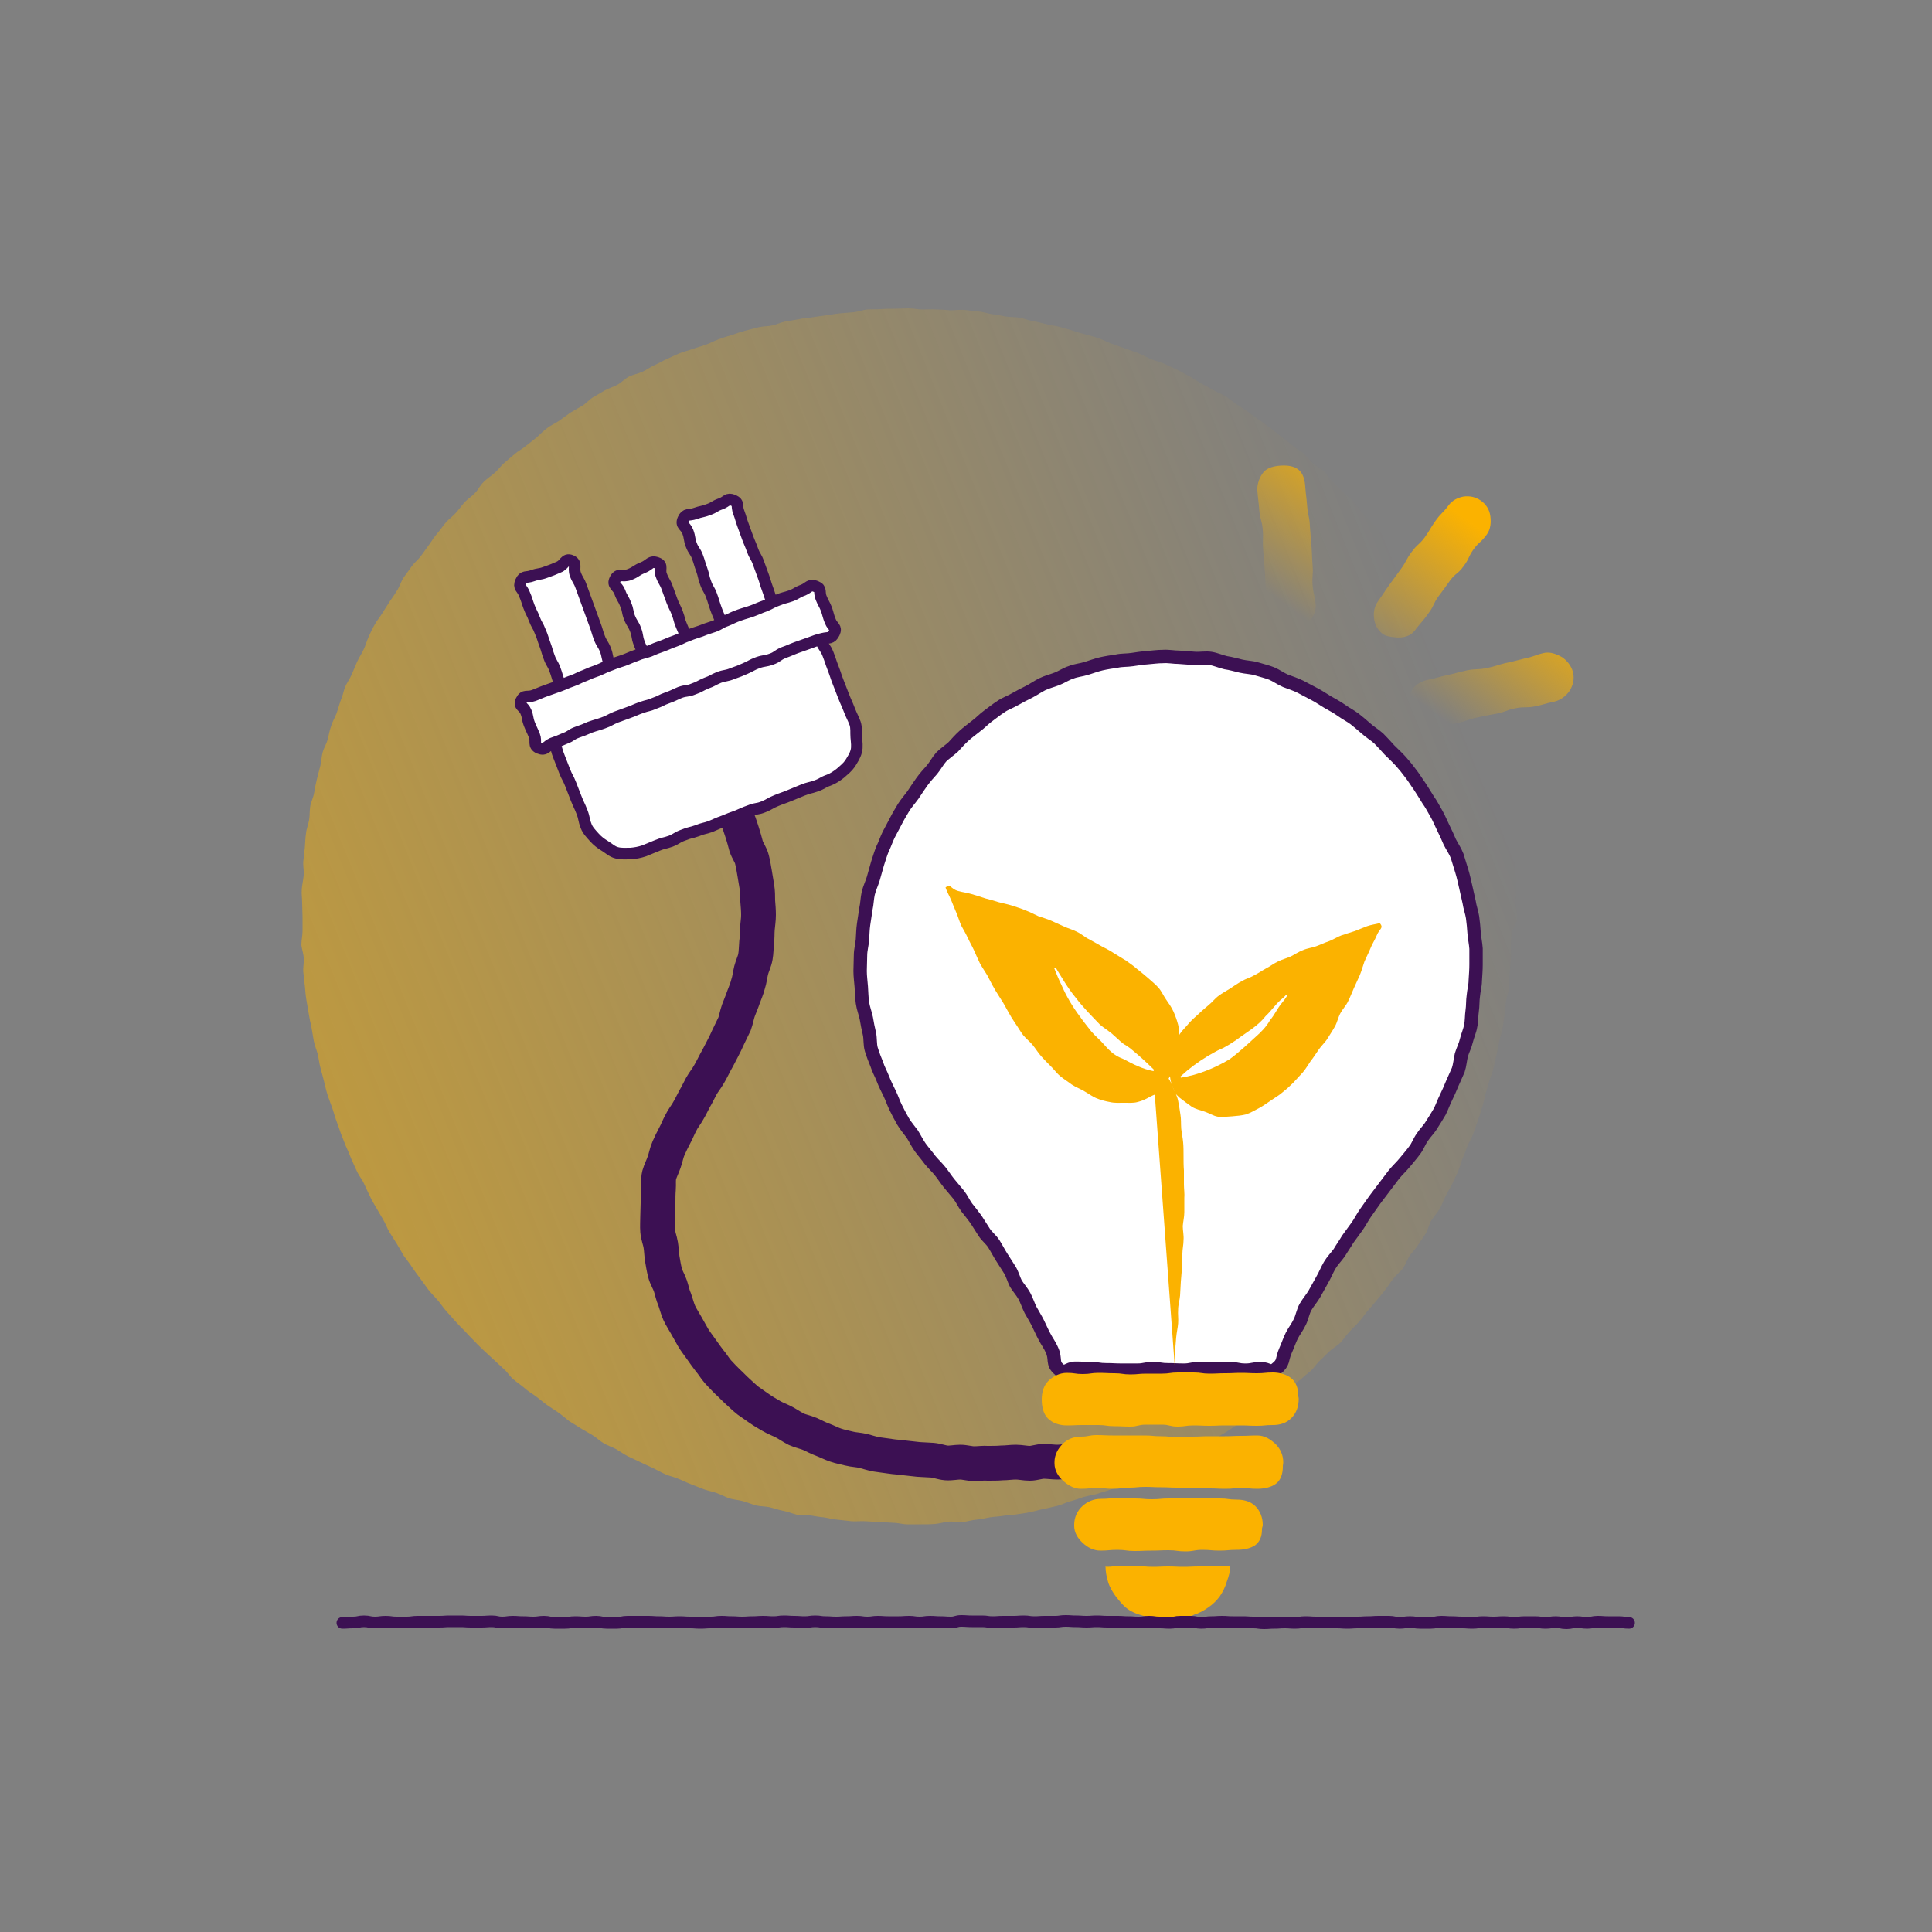 <?xml version="1.0" encoding="utf-8"?>
<!-- Generator: Adobe Illustrator 28.4.1, SVG Export Plug-In . SVG Version: 6.00 Build 0)  -->
<svg version="1.0" id="Layer_1" xmlns="http://www.w3.org/2000/svg" xmlns:xlink="http://www.w3.org/1999/xlink" x="0px" y="0px"
	 viewBox="0 0 500 500" style="enable-background:new 0 0 500 500;" xml:space="preserve">
<rect x="0" y="0" width="500" height="500" fill="#808080" stroke="none"/>
<style type="text/css">
	.st0{fill:url(#SVGID_1_);}
	.st1{fill:none;stroke:#3C1053;stroke-width:9;stroke-miterlimit:10;}
	.st2{fill:#FFFFFF;}
	.st3{fill:none;stroke:#3C1053;stroke-width:3.465;stroke-miterlimit:10;}
	.st4{fill:#FBB200;}
	.st5{fill:url(#SVGID_00000031894892047901376700000007741412582071810973_);}
	.st6{fill:url(#SVGID_00000112591964892633574930000013510643742013709244_);}
	.st7{fill:url(#SVGID_00000142873580780291484350000000325234935018037950_);}
	.st8{fill:none;stroke:#3C1053;stroke-width:3;stroke-linecap:round;stroke-miterlimit:10;}
	.st9{fill:none;stroke:#3C1053;stroke-width:3;stroke-miterlimit:10;}
</style>
<g>
	<g id="Moon_00000037673379007457121000000017602968200223482498_">
		<linearGradient id="SVGID_1_" gradientUnits="userSpaceOnUse" x1="376.01" y1="180.519" x2="-204.162" y2="414.109">
			<stop  offset="0" style="stop-color:#FBB200;stop-opacity:0"/>
			<stop  offset="1" style="stop-color:#FBB200"/>
		</linearGradient>
		<path class="st0" d="M392.6,237.2c0-1.2-0.3-2.4-0.4-3.6c0-1.2,0.3-2.4,0.3-3.6c-0.1-1.2-0.1-2.4-0.2-3.6
			c-0.1-1.2-0.2-2.4-0.3-3.6c-0.1-1.2-0.3-2.4-0.4-3.6c-0.1-1.2-0.5-2.3-0.7-3.5c-0.2-1.2-0.2-2.4-0.4-3.6c-0.2-1.2-0.2-2.4-0.5-3.5
			c-0.2-1.2-0.6-2.3-0.8-3.5c-0.2-1.2-0.7-2.3-1-3.4c-0.3-1.2-0.2-2.4-0.5-3.6c-0.3-1.2-0.6-2.3-0.9-3.5c-0.3-1.1-1-2.2-1.3-3.3
			c-0.3-1.1-0.7-2.3-1.1-3.4c-0.4-1.1-0.6-2.3-1-3.4c-0.4-1.1-0.8-2.2-1.2-3.4c-0.4-1.1-0.7-2.3-1.2-3.4c-0.5-1.1-1-2.2-1.5-3.3
			c-0.5-1.1-0.8-2.3-1.3-3.3c-0.5-1.1-1.1-2.1-1.6-3.2c-0.5-1.1-1-2.2-1.6-3.2c-0.5-1.1-1.2-2.1-1.8-3.1c-0.6-1-1.2-2-1.8-3.1
			c-0.6-1-1.4-2-2-3c-0.6-1-1-2.2-1.7-3.2c-0.6-1-1.1-2.1-1.8-3.1c-0.7-1-1.5-1.9-2.1-2.9c-0.7-1-1.4-1.9-2.1-2.9
			c-0.7-1-1.4-1.9-2.2-2.9c-0.7-0.9-1.5-1.8-2.3-2.8c-0.8-0.9-1.5-1.8-2.3-2.7c-0.8-0.9-1.7-1.6-2.5-2.5c-0.8-0.9-1.4-1.9-2.2-2.8
			c-0.8-0.9-1.8-1.5-2.7-2.4c-0.8-0.9-1.7-1.7-2.5-2.5c-0.9-0.8-1.4-2-2.3-2.8c-0.9-0.8-2-1.3-2.9-2.1c-0.9-0.8-1.6-1.8-2.5-2.6
			c-0.9-0.8-2-1.3-2.9-2.1c-0.9-0.8-1.9-1.4-2.8-2.2c-0.9-0.7-1.9-1.5-2.8-2.2c-1-0.7-1.9-1.5-2.9-2.1c-1-0.7-1.9-1.4-2.9-2.1
			c-1-0.7-2-1.3-3-2c-1-0.6-1.9-1.5-2.9-2.1c-1-0.6-2.2-1-3.2-1.6c-1-0.6-2.1-1.2-3.1-1.7c-1-0.6-2-1.3-3.1-1.9
			c-1.1-0.5-2.1-1.2-3.2-1.7c-1.1-0.5-2.2-1-3.3-1.5c-1.1-0.5-2.3-0.7-3.4-1.2c-1.1-0.5-2.1-1-3.2-1.5c-1.1-0.4-2.2-0.8-3.4-1.2
			c-1.1-0.4-2.2-0.8-3.4-1.2c-1.1-0.4-2.2-1-3.3-1.4c-1.1-0.4-2.3-0.7-3.4-1c-1.1-0.3-2.3-0.6-3.4-1c-1.1-0.3-2.3-0.7-3.4-1
			c-1.2-0.3-2.3-0.4-3.5-0.7c-1.2-0.3-2.3-0.6-3.5-0.8c-1.2-0.2-2.3-0.7-3.5-0.9c-1.2-0.2-2.4-0.1-3.6-0.3c-1.2-0.2-2.3-0.5-3.5-0.6
			c-1.2-0.2-2.3-0.6-3.5-0.7c-1.2-0.1-2.4-0.3-3.6-0.4c-1.2-0.1-2.4,0.1-3.6,0.1c-1.2-0.1-2.4-0.2-3.6-0.2c-1.2-0.1-2.4,0-3.6,0
			c-1.2,0-2.4-0.3-3.6-0.3c-1.2,0-2.4,0.1-3.6,0.1c-1.2,0-2.4,0-3.6,0.1c-1.2,0.1-2.4,0-3.6,0.1c-1.2,0.1-2.3,0.6-3.5,0.7
			c-1.2,0.1-2.4,0.2-3.6,0.3c-1.2,0.1-2.4,0.4-3.5,0.5c-1.2,0.2-2.4,0.3-3.5,0.5c-1.2,0.2-2.4,0.2-3.5,0.5c-1.2,0.2-2.4,0.4-3.5,0.6
			c-1.2,0.2-2.3,0.8-3.4,1c-1.2,0.3-2.4,0.2-3.6,0.5c-1.2,0.3-2.3,0.6-3.5,0.9c-1.1,0.3-2.3,0.7-3.4,1.1c-1.1,0.3-2.3,0.7-3.4,1.1
			c-1.1,0.4-2.2,1-3.3,1.4c-1.1,0.4-2.3,0.7-3.4,1.1c-1.1,0.4-2.3,0.7-3.4,1.1c-1.1,0.5-2.2,1-3.3,1.5c-1.1,0.5-2.1,1.1-3.2,1.6
			c-1.1,0.5-2.1,1.2-3.1,1.7c-1.1,0.5-2.3,0.7-3.4,1.2c-1.1,0.5-1.9,1.5-3,2.1c-1,0.6-2.2,0.9-3.3,1.5c-1,0.6-2.1,1.2-3.1,1.8
			c-1,0.6-1.8,1.6-2.8,2.2c-1,0.6-2.1,1.2-3.1,1.8c-1,0.7-1.9,1.4-2.9,2.1c-1,0.7-2.1,1.1-3.1,1.9c-1,0.7-1.8,1.6-2.7,2.4
			c-0.9,0.7-1.9,1.5-2.8,2.2c-0.9,0.8-2,1.3-2.9,2.1c-0.9,0.8-1.8,1.5-2.7,2.3c-0.9,0.8-1.6,1.8-2.5,2.6c-0.9,0.8-1.9,1.4-2.8,2.3
			c-0.9,0.8-1.4,2-2.2,2.8c-0.8,0.9-1.8,1.5-2.7,2.4c-0.8,0.9-1.5,1.9-2.3,2.8c-0.8,0.9-1.8,1.6-2.6,2.5c-0.8,0.9-1.4,1.9-2.2,2.8
			c-0.8,0.9-1.4,1.9-2.1,2.9c-0.7,0.9-1.4,2-2.1,2.9c-0.7,1-1.7,1.7-2.4,2.7c-0.7,1-1.4,1.9-2.1,2.9c-0.7,1-1,2.2-1.6,3.2
			c-0.6,1-1.3,2-2,3c-0.6,1-1.3,2-1.9,3c-0.6,1-1.4,1.9-2,3c-0.6,1-1.1,2.1-1.6,3.2c-0.5,1.1-0.8,2.3-1.3,3.3
			c-0.5,1.1-1.2,2.1-1.7,3.2c-0.5,1.1-0.9,2.2-1.4,3.3c-0.5,1.1-1.2,2.1-1.7,3.2c-0.4,1.1-0.6,2.3-1.1,3.4c-0.4,1.1-0.7,2.3-1.1,3.4
			c-0.4,1.1-1.1,2.2-1.4,3.3c-0.4,1.1-0.6,2.3-0.9,3.5c-0.3,1.1-1,2.2-1.3,3.3c-0.3,1.1-0.3,2.4-0.6,3.5c-0.3,1.2-0.6,2.3-0.9,3.5
			c-0.3,1.2-0.5,2.3-0.7,3.5c-0.2,1.2-0.8,2.3-1,3.4c-0.2,1.2-0.1,2.4-0.3,3.6c-0.2,1.2-0.7,2.3-0.8,3.5c-0.2,1.2-0.2,2.4-0.3,3.6
			c-0.1,1.2-0.3,2.4-0.4,3.6c-0.1,1.2,0.2,2.4,0.1,3.6c-0.1,1.2-0.4,2.4-0.5,3.6c-0.1,1.2,0.1,2.4,0.1,3.6c0,1.2,0.1,2.4,0.1,3.6
			c0,1.2,0,2.4,0,3.6c0,1.2-0.3,2.4-0.3,3.6c0.1,1.2,0.6,2.4,0.6,3.5c0.1,1.2-0.2,2.4-0.1,3.6c0.1,1.2,0.3,2.4,0.4,3.6
			c0.1,1.2,0.2,2.4,0.4,3.6c0.2,1.2,0.4,2.4,0.6,3.5c0.2,1.2,0.4,2.3,0.7,3.5c0.2,1.2,0.4,2.4,0.6,3.5c0.2,1.2,0.7,2.3,1,3.4
			c0.3,1.2,0.4,2.4,0.7,3.5c0.3,1.2,0.6,2.3,0.9,3.4c0.3,1.1,0.5,2.3,0.9,3.5c0.3,1.1,0.8,2.2,1.2,3.4c0.4,1.1,0.7,2.3,1.1,3.4
			c0.4,1.1,0.8,2.2,1.2,3.4c0.4,1.1,0.9,2.2,1.3,3.3c0.5,1.1,1,2.2,1.4,3.3c0.5,1.1,1,2.2,1.5,3.3c0.5,1.1,1.3,2,1.8,3.1
			c0.5,1.1,1,2.2,1.5,3.2c0.5,1.1,1.1,2.1,1.7,3.1c0.6,1,1.2,2.1,1.8,3.1c0.6,1,1,2.2,1.6,3.2c0.6,1,1.3,2,1.9,3
			c0.6,1,1.2,2.1,1.8,3.1c0.7,1,1.5,1.9,2.1,2.9c0.7,1,1.4,2,2.1,2.9c0.7,1,1.4,1.9,2.1,2.9c0.7,0.9,1.6,1.8,2.4,2.7
			c0.8,0.9,1.4,1.9,2.2,2.8c0.8,0.9,1.6,1.8,2.4,2.7c0.8,0.9,1.6,1.7,2.5,2.6c0.8,0.9,1.6,1.7,2.5,2.6c0.8,0.9,1.7,1.7,2.5,2.5
			c0.9,0.8,1.7,1.6,2.6,2.4c0.9,0.8,1.7,1.6,2.6,2.4c0.9,0.8,1.5,1.9,2.4,2.6c0.9,0.8,1.9,1.4,2.8,2.2c0.9,0.8,1.9,1.4,2.9,2.1
			c0.9,0.7,1.9,1.5,2.8,2.2c1,0.7,2,1.3,3,2c1,0.7,1.9,1.5,2.8,2.2c1,0.7,2,1.2,3,1.9c1,0.6,2.1,1.2,3.1,1.8c1,0.6,1.9,1.5,2.9,2.1
			c1,0.6,2.2,1,3.2,1.5c1,0.6,2,1.3,3.1,1.9c1.1,0.5,2.2,1,3.2,1.5c1.1,0.5,2.1,1,3.2,1.5c1.1,0.5,2.1,1.1,3.2,1.6
			c1.1,0.5,2.3,0.7,3.4,1.2c1.1,0.4,2.2,1,3.3,1.4c1.1,0.4,2.2,0.9,3.3,1.3c1.1,0.4,2.3,0.6,3.4,1c1.1,0.4,2.2,1,3.3,1.4
			c1.1,0.3,2.4,0.4,3.5,0.7c1.1,0.3,2.2,0.8,3.4,1.1c1.2,0.3,2.4,0.2,3.6,0.5c1.2,0.3,2.3,0.7,3.4,0.9c1.2,0.2,2.3,0.7,3.5,1
			c1.2,0.2,2.4,0.1,3.6,0.2c1.2,0.2,2.3,0.4,3.5,0.5c1.2,0.2,2.3,0.5,3.5,0.6c1.2,0.1,2.4,0.3,3.6,0.4c1.2,0.1,2.4-0.1,3.6,0
			c1.2,0.1,2.4,0.1,3.6,0.2c1.2,0.1,2.4,0.1,3.6,0.2c1.2,0,2.4,0.4,3.6,0.4c1.2,0,2.4,0,3.6,0c1.2,0,2.4,0,3.6-0.1
			c1.2-0.1,2.4-0.5,3.5-0.6c1.2-0.1,2.4,0.2,3.6,0.1c1.2-0.1,2.3-0.5,3.5-0.6c1.2-0.1,2.4-0.4,3.5-0.6c1.2-0.2,2.4-0.2,3.5-0.4
			c1.2-0.2,2.4-0.2,3.6-0.4c1.2-0.2,2.4-0.3,3.5-0.6c1.2-0.2,2.3-0.6,3.5-0.8c1.2-0.3,2.3-0.5,3.5-0.8c1.2-0.3,2.2-0.9,3.4-1.2
			c1.1-0.3,2.3-0.7,3.4-1.1c1.1-0.3,2.4-0.5,3.5-0.8c1.1-0.4,2.3-0.7,3.4-1.1c1.1-0.4,2.2-0.8,3.3-1.3c1.1-0.4,2.1-1.1,3.2-1.5
			c1.1-0.5,2.2-0.8,3.3-1.3c1.1-0.5,2.2-1,3.2-1.5c1.1-0.5,2.2-1,3.2-1.5c1.1-0.5,2.2-0.9,3.3-1.4c1.1-0.5,2.1-1.2,3.1-1.8
			c1-0.6,2-1.3,3-1.9c1-0.6,2-1.3,3-1.9c1-0.6,2-1.2,3-1.9c1-0.6,2-1.3,3-1.9c1-0.7,1.9-1.4,2.9-2.1c1-0.7,2.1-1.1,3.1-1.8
			c1-0.7,1.9-1.4,2.9-2.1c0.9-0.7,1.7-1.6,2.7-2.4c0.9-0.8,2-1.4,2.9-2.1c0.9-0.8,1.8-1.6,2.7-2.3c0.9-0.8,1.5-1.9,2.4-2.7
			c0.9-0.8,1.7-1.7,2.6-2.5c0.9-0.8,2-1.4,2.8-2.2c0.8-0.9,1.4-1.9,2.3-2.8c0.8-0.9,1.7-1.7,2.5-2.6c0.8-0.9,1.4-1.9,2.2-2.8
			c0.8-0.9,1.6-1.8,2.3-2.7c0.8-0.9,1.5-1.8,2.3-2.8c0.7-0.9,1.3-2,2.1-2.9c0.7-1,1.8-1.7,2.4-2.6c0.7-1,1.1-2.2,1.7-3.2
			c0.7-1,1.6-1.8,2.2-2.8c0.6-1,1.4-2,2-3c0.6-1,0.8-2.3,1.4-3.3c0.6-1,1.5-1.9,2.1-2.9c0.6-1,1-2.2,1.5-3.2
			c0.5-1.1,1.2-2.1,1.7-3.1c0.5-1.1,1-2.2,1.5-3.2c0.5-1.1,0.8-2.3,1.2-3.4c0.5-1.1,0.9-2.2,1.3-3.3c0.4-1.1,1.1-2.1,1.5-3.2
			c0.4-1.1,0.8-2.2,1.2-3.4c0.4-1.1,0.8-2.3,1.1-3.4c0.4-1.1,0.6-2.3,0.9-3.5c0.3-1.1,0.7-2.3,1-3.4c0.3-1.1,0.8-2.2,1.1-3.4
			c0.3-1.2,0.5-2.3,0.8-3.5c0.3-1.2,0.5-2.3,0.7-3.5c0.2-1.2,0.7-2.3,0.9-3.5c0.2-1.2,0.3-2.4,0.5-3.5c0.2-1.2,0.2-2.4,0.4-3.6
			c0.2-1.2,0.7-2.3,0.8-3.5c0.1-1.2,0-2.4,0.1-3.6c0.1-1.2,0.2-2.4,0.3-3.6c0.1-1.2,0-2.4,0-3.6c0.1-1.2,0.1-2.4,0.2-3.6
			C392.3,239.6,392.6,238.4,392.6,237.2z"/>
	</g>
	<g>
		<path class="st1" d="M190.9,212.1c0.5,1.1,0.8,2.3,1.2,3.4c0.4,1.2,0.7,2.4,1,3.5c0.4,1.2,1.2,2.2,1.5,3.4
			c0.3,1.2,0.5,2.4,0.7,3.6c0.2,1.2,0.4,2.4,0.6,3.6c0.2,1.2,0.2,2.4,0.2,3.6c0.1,1.2,0.2,2.4,0.2,3.6c0,1.2-0.2,2.4-0.3,3.6
			c-0.1,1.2,0,2.4-0.2,3.6c-0.1,1.2-0.1,2.5-0.3,3.6c-0.2,1.2-0.8,2.3-1.1,3.5c-0.3,1.2-0.4,2.4-0.8,3.6c-0.3,1.2-0.8,2.3-1.2,3.4
			c-0.4,1.2-0.9,2.3-1.3,3.4c-0.4,1.1-0.6,2.4-1,3.5c-0.5,1.1-1.1,2.2-1.6,3.3c-0.5,1.1-1,2.2-1.6,3.3c-0.6,1.1-1.1,2.2-1.7,3.2
			c-0.6,1.1-1.1,2.2-1.7,3.2c-0.6,1.1-1.4,2-2,3.1c-0.6,1.1-1.1,2.2-1.7,3.2c-0.6,1.1-1.1,2.2-1.7,3.2c-0.6,1.1-1.4,2-1.9,3.1
			c-0.6,1.1-1,2.2-1.6,3.3c-0.6,1.1-1.1,2.2-1.6,3.3c-0.5,1.1-0.7,2.4-1.1,3.5c-0.4,1.2-1,2.3-1.3,3.4c-0.3,1.2-0.1,2.5-0.2,3.6
			c-0.1,1.2-0.1,2.4-0.1,3.6c0,1.2-0.1,2.4-0.1,3.6c0,1.2-0.1,2.5,0,3.7c0.1,1.2,0.6,2.4,0.8,3.6c0.2,1.2,0.2,2.4,0.4,3.6
			c0.2,1.2,0.4,2.4,0.7,3.6c0.3,1.2,1,2.2,1.4,3.4c0.4,1.2,0.6,2.4,1.1,3.5c0.4,1.1,0.7,2.4,1.2,3.5c0.5,1.1,1.2,2.1,1.8,3.2
			c0.6,1.1,1.2,2.1,1.8,3.2c0.6,1,1.4,2,2.1,3c0.7,1,1.4,2,2.1,2.9c0.8,0.9,1.4,2,2.2,2.9c0.8,0.9,1.7,1.8,2.5,2.6
			c0.9,0.8,1.7,1.7,2.6,2.5c0.9,0.8,1.8,1.7,2.7,2.4c1,0.7,2,1.4,3,2.1c1,0.7,2.1,1.3,3.1,1.9c1,0.6,2.2,1,3.3,1.6
			c1.1,0.6,2.1,1.3,3.1,1.8c1.1,0.5,2.3,0.7,3.5,1.2c1.1,0.5,2.2,1.1,3.3,1.5c1.1,0.4,2.2,1,3.4,1.4c1.2,0.4,2.3,0.6,3.5,0.9
			c1.2,0.3,2.4,0.3,3.6,0.6c1.2,0.3,2.3,0.7,3.5,0.9c1.2,0.2,2.4,0.3,3.6,0.5c1.2,0.2,2.4,0.2,3.6,0.4c1.2,0.1,2.4,0.3,3.6,0.4
			c1.2,0.1,2.4,0.1,3.6,0.2c1.2,0.1,2.4,0.6,3.6,0.7c1.2,0.1,2.4-0.2,3.6-0.2c1.2,0,2.4,0.4,3.6,0.4c1.2,0,2.4-0.2,3.6-0.1
			c1.2,0,2.4,0,3.6-0.1c1.2,0,2.4-0.2,3.6-0.2c1.2,0,2.4,0.3,3.6,0.3c1.2,0,2.4-0.5,3.6-0.5c1.2,0,2.4,0.2,3.6,0.2
			c1.2,0,2.4-0.3,3.6-0.3"/>
	</g>
	<g>
		<path class="st2" d="M382,249.6c0-1.4,0-2.7,0-4.1c-0.1-1.4-0.4-2.7-0.5-4c-0.1-1.4-0.2-2.7-0.4-4.1c-0.2-1.3-0.7-2.6-0.9-4
			c-0.3-1.3-0.6-2.7-0.9-4c-0.3-1.3-0.6-2.7-1-4c-0.4-1.3-0.8-2.6-1.2-3.9c-0.5-1.3-1.3-2.4-1.9-3.6c-0.5-1.2-1.1-2.5-1.7-3.7
			c-0.6-1.2-1.1-2.5-1.8-3.7c-0.7-1.2-1.3-2.4-2.1-3.5c-0.7-1.1-1.4-2.3-2.2-3.5c-0.8-1.1-1.5-2.3-2.3-3.3c-0.8-1.1-1.7-2.2-2.6-3.2
			c-0.9-1-1.9-1.9-2.9-2.9c-0.9-1-1.8-2-2.8-3c-1-0.9-2.2-1.6-3.2-2.5c-1-0.9-2.1-1.8-3.1-2.6c-1.1-0.8-2.3-1.4-3.4-2.2
			c-1.1-0.8-2.3-1.4-3.5-2.1c-1.2-0.7-2.3-1.5-3.5-2.1c-1.2-0.6-2.4-1.3-3.6-1.9c-1.2-0.6-2.5-1-3.8-1.5c-1.2-0.5-2.4-1.4-3.6-1.9
			c-1.3-0.5-2.6-0.8-3.9-1.2c-1.3-0.4-2.7-0.4-4-0.7c-1.3-0.3-2.6-0.7-4-0.9c-1.3-0.3-2.6-0.9-3.9-1.1c-1.3-0.2-2.7,0.1-4.1,0
			c-1.3-0.1-2.7-0.2-4.1-0.3c-1.3,0-2.7-0.3-4.1-0.2c-1.4,0-2.7,0.2-4,0.3c-1.4,0.1-2.7,0.3-4,0.5c-1.3,0.2-2.7,0.1-4,0.4
			c-1.3,0.2-2.7,0.4-4,0.7c-1.3,0.3-2.6,0.8-3.9,1.2c-1.3,0.4-2.7,0.5-3.9,1c-1.3,0.4-2.4,1.2-3.7,1.7c-1.3,0.5-2.6,0.8-3.8,1.4
			c-1.2,0.6-2.3,1.4-3.5,2c-1.2,0.6-2.4,1.2-3.6,1.9c-1.2,0.7-2.5,1.1-3.6,1.9c-1.1,0.7-2.2,1.6-3.3,2.4c-1.1,0.8-2,1.8-3.1,2.6
			c-1,0.8-2.1,1.6-3.1,2.5c-1,0.9-1.9,1.9-2.8,2.9c-1,0.9-2.2,1.7-3.1,2.6c-0.9,1-1.5,2.2-2.4,3.3c-0.9,1-1.8,2-2.6,3.1
			c-0.8,1.1-1.5,2.2-2.3,3.4c-0.8,1.1-1.7,2.1-2.4,3.2c-0.7,1.2-1.4,2.3-2,3.5c-0.6,1.2-1.3,2.4-1.9,3.6c-0.6,1.2-1,2.5-1.6,3.7
			c-0.5,1.2-0.9,2.6-1.3,3.8c-0.4,1.3-0.7,2.6-1.1,3.9c-0.4,1.3-1,2.5-1.3,3.8c-0.3,1.3-0.3,2.7-0.6,4c-0.2,1.3-0.4,2.7-0.6,4
			c-0.2,1.3-0.2,2.7-0.3,4c-0.1,1.3-0.5,2.7-0.5,4c0,1.4-0.1,2.7-0.1,4.1c0,1.4,0.2,2.7,0.3,4.1c0.1,1.4,0.1,2.7,0.3,4.1
			c0.2,1.4,0.7,2.6,1,4c0.2,1.3,0.5,2.7,0.8,4c0.3,1.3,0.1,2.8,0.5,4.1c0.4,1.3,0.9,2.6,1.4,3.8c0.4,1.3,1.1,2.5,1.6,3.8
			c0.5,1.3,1.1,2.5,1.7,3.7c0.6,1.2,1,2.5,1.6,3.7c0.6,1.2,1.2,2.4,1.9,3.6c0.7,1.2,1.6,2.2,2.4,3.3c0.7,1.1,1.3,2.4,2.1,3.5
			c0.8,1.1,1.7,2.1,2.5,3.2c0.8,1,1.8,1.9,2.6,2.9c0.8,1,1.5,2.1,2.3,3.1c0.8,1,1.7,2,2.5,3c0.8,1,1.3,2.2,2.1,3.3
			c0.8,1,1.6,2,2.4,3.1c0.7,1.1,1.4,2.2,2.1,3.3c0.7,1.1,1.8,1.9,2.5,3c0.7,1.1,1.3,2.3,2,3.4c0.7,1.1,1.4,2.2,2.1,3.3
			c0.7,1.1,1,2.4,1.6,3.6c0.7,1.1,1.6,2.1,2.2,3.2c0.6,1.1,1,2.4,1.6,3.6c0.6,1.1,1.3,2.2,1.9,3.4c0.6,1.2,1.1,2.4,1.7,3.5
			c0.6,1.2,1.4,2.2,1.9,3.4c1.2,2.5-0.1,3.5,2,5.2c1.6,1.2,2.1-0.4,4.1-0.4c2,0,2,0.1,4,0.1c2,0,2,0.3,4,0.3c2,0,2,0.1,4,0.1
			c2,0,2,0,4,0c2,0,2-0.4,4-0.4c2,0,2,0.3,4,0.3c2,0,2,0.1,4,0.1c2,0,2-0.4,4-0.4c2,0,2,0,4,0c2,0,2,0,4,0c2,0,2,0.4,4,0.4
			c2,0,2-0.4,4-0.4c2,0,2.4,1.3,3.9,0.1c2.2-1.7,1.4-2.3,2.5-4.8c0.6-1.3,1-2.6,1.6-3.8c0.6-1.2,1.5-2.3,2.1-3.6
			c0.6-1.2,0.8-2.7,1.5-3.9c0.7-1.2,1.6-2.2,2.3-3.4c0.7-1.2,1.3-2.4,2-3.6c0.7-1.2,1.2-2.5,1.9-3.7c0.7-1.2,1.7-2.2,2.5-3.3
			c0.7-1.2,1.5-2.3,2.2-3.5c0.8-1.1,1.6-2.2,2.4-3.3c0.8-1.1,1.4-2.4,2.2-3.5c0.8-1.1,1.6-2.3,2.4-3.4c0.8-1.1,1.7-2.2,2.5-3.3
			c0.8-1.1,1.7-2.2,2.5-3.3c0.9-1.1,1.9-2,2.8-3.1c0.8-1,1.7-2,2.5-3.1c0.8-1,1.2-2.3,2-3.4c0.7-1.1,1.7-2,2.4-3.2
			c0.7-1.1,1.4-2.2,2.1-3.4c0.6-1.2,1-2.4,1.6-3.6c0.6-1.2,1.1-2.4,1.6-3.6c0.5-1.2,1.1-2.4,1.6-3.6c0.4-1.2,0.5-2.6,0.8-3.9
			c0.4-1.3,1-2.4,1.3-3.7c0.3-1.3,0.9-2.5,1.1-3.8c0.3-1.3,0.2-2.6,0.4-3.9c0.2-1.3,0.1-2.6,0.3-3.9c0.1-1.3,0.5-2.6,0.5-3.9
			C381.9,252.2,382,250.9,382,249.6z"/>
		<path class="st3" d="M382,249.6c0-1.4,0-2.7,0-4.1c-0.1-1.4-0.4-2.7-0.5-4c-0.1-1.4-0.2-2.7-0.4-4.1c-0.2-1.3-0.7-2.6-0.9-4
			c-0.3-1.3-0.6-2.7-0.9-4c-0.3-1.3-0.6-2.7-1-4c-0.4-1.3-0.8-2.6-1.2-3.9c-0.5-1.3-1.3-2.4-1.9-3.6c-0.5-1.2-1.1-2.5-1.7-3.7
			c-0.6-1.2-1.1-2.5-1.8-3.7c-0.7-1.2-1.3-2.4-2.1-3.5c-0.7-1.1-1.4-2.3-2.2-3.5c-0.8-1.1-1.5-2.3-2.3-3.3c-0.8-1.1-1.7-2.2-2.6-3.2
			c-0.9-1-1.9-1.9-2.9-2.9c-0.9-1-1.8-2-2.8-3c-1-0.9-2.2-1.6-3.2-2.5c-1-0.9-2.1-1.8-3.1-2.6c-1.1-0.8-2.3-1.4-3.4-2.2
			c-1.1-0.8-2.3-1.4-3.5-2.1c-1.2-0.7-2.3-1.5-3.5-2.1c-1.2-0.6-2.4-1.3-3.6-1.9c-1.2-0.6-2.5-1-3.8-1.5c-1.2-0.5-2.4-1.4-3.6-1.9
			c-1.3-0.5-2.6-0.8-3.9-1.2c-1.3-0.4-2.7-0.4-4-0.7c-1.3-0.3-2.6-0.7-4-0.9c-1.3-0.3-2.6-0.9-3.9-1.1c-1.3-0.2-2.7,0.1-4.1,0
			c-1.3-0.1-2.7-0.2-4.1-0.3c-1.3,0-2.7-0.3-4.1-0.2c-1.4,0-2.7,0.2-4,0.3c-1.4,0.1-2.7,0.3-4,0.5c-1.3,0.2-2.7,0.1-4,0.4
			c-1.3,0.2-2.7,0.4-4,0.7c-1.3,0.3-2.6,0.8-3.9,1.2c-1.3,0.4-2.7,0.5-3.9,1c-1.3,0.4-2.4,1.2-3.7,1.7c-1.3,0.5-2.6,0.8-3.8,1.4
			c-1.2,0.6-2.3,1.4-3.5,2c-1.2,0.6-2.4,1.2-3.6,1.9c-1.2,0.7-2.5,1.1-3.6,1.9c-1.1,0.7-2.2,1.6-3.3,2.4c-1.1,0.8-2,1.8-3.1,2.6
			c-1,0.8-2.1,1.6-3.1,2.5c-1,0.9-1.9,1.9-2.8,2.9c-1,0.9-2.2,1.7-3.1,2.6c-0.9,1-1.5,2.2-2.4,3.3c-0.9,1-1.8,2-2.6,3.1
			c-0.8,1.1-1.5,2.2-2.3,3.4c-0.8,1.1-1.7,2.1-2.4,3.2c-0.7,1.2-1.4,2.3-2,3.5c-0.6,1.2-1.3,2.4-1.9,3.6c-0.6,1.2-1,2.5-1.6,3.7
			c-0.5,1.2-0.9,2.6-1.3,3.8c-0.4,1.3-0.7,2.6-1.1,3.9c-0.4,1.3-1,2.5-1.3,3.8c-0.3,1.3-0.3,2.7-0.6,4c-0.2,1.3-0.4,2.7-0.6,4
			c-0.2,1.3-0.2,2.7-0.3,4c-0.1,1.3-0.5,2.7-0.5,4c0,1.4-0.1,2.7-0.1,4.1c0,1.4,0.2,2.7,0.3,4.1c0.1,1.4,0.1,2.7,0.3,4.1
			c0.2,1.4,0.7,2.6,1,4c0.2,1.3,0.5,2.7,0.8,4c0.3,1.3,0.1,2.8,0.5,4.1c0.4,1.3,0.9,2.6,1.4,3.8c0.4,1.3,1.1,2.5,1.6,3.8
			c0.5,1.3,1.1,2.5,1.7,3.7c0.6,1.2,1,2.5,1.6,3.7c0.6,1.2,1.2,2.4,1.9,3.6c0.7,1.2,1.6,2.2,2.4,3.3c0.7,1.1,1.3,2.4,2.1,3.5
			c0.8,1.1,1.7,2.1,2.5,3.2c0.8,1,1.8,1.9,2.6,2.9c0.8,1,1.5,2.1,2.3,3.1c0.8,1,1.7,2,2.5,3c0.8,1,1.3,2.2,2.1,3.3
			c0.8,1,1.6,2,2.4,3.1c0.7,1.1,1.4,2.2,2.1,3.3c0.7,1.1,1.8,1.9,2.5,3c0.7,1.1,1.3,2.3,2,3.4c0.7,1.1,1.4,2.2,2.1,3.3
			c0.7,1.1,1,2.4,1.6,3.6c0.7,1.1,1.6,2.1,2.2,3.2c0.6,1.1,1,2.4,1.6,3.6c0.6,1.1,1.3,2.2,1.9,3.4c0.6,1.2,1.1,2.4,1.7,3.5
			c0.6,1.2,1.4,2.2,1.9,3.4c1.2,2.5-0.1,3.5,2,5.2c1.6,1.2,2.1-0.4,4.1-0.4c2,0,2,0.1,4,0.1c2,0,2,0.3,4,0.3c2,0,2,0.1,4,0.1
			c2,0,2,0,4,0c2,0,2-0.4,4-0.4c2,0,2,0.3,4,0.3c2,0,2,0.1,4,0.1c2,0,2-0.4,4-0.4c2,0,2,0,4,0c2,0,2,0,4,0c2,0,2,0.4,4,0.4
			c2,0,2-0.4,4-0.4c2,0,2.4,1.3,3.9,0.1c2.2-1.7,1.4-2.3,2.5-4.8c0.6-1.3,1-2.6,1.6-3.8c0.6-1.2,1.5-2.3,2.1-3.6
			c0.6-1.2,0.8-2.7,1.5-3.9c0.7-1.2,1.6-2.2,2.3-3.4c0.7-1.2,1.3-2.4,2-3.6c0.7-1.2,1.2-2.5,1.9-3.7c0.7-1.2,1.7-2.2,2.5-3.3
			c0.7-1.2,1.5-2.3,2.2-3.5c0.8-1.1,1.6-2.2,2.4-3.3c0.8-1.1,1.4-2.4,2.2-3.5c0.8-1.1,1.6-2.3,2.4-3.4c0.8-1.1,1.7-2.2,2.5-3.3
			c0.8-1.1,1.7-2.2,2.5-3.3c0.9-1.1,1.9-2,2.8-3.1c0.8-1,1.7-2,2.5-3.1c0.8-1,1.2-2.3,2-3.4c0.7-1.1,1.7-2,2.4-3.2
			c0.7-1.1,1.4-2.2,2.1-3.4c0.6-1.2,1-2.4,1.6-3.6c0.6-1.2,1.1-2.4,1.6-3.6c0.5-1.2,1.1-2.4,1.6-3.6c0.4-1.2,0.5-2.6,0.8-3.9
			c0.4-1.3,1-2.4,1.3-3.7c0.3-1.3,0.9-2.5,1.1-3.8c0.3-1.3,0.2-2.6,0.4-3.9c0.2-1.3,0.1-2.6,0.3-3.9c0.1-1.3,0.5-2.6,0.5-3.9
			C381.9,252.2,382,250.9,382,249.6z"/>
	</g>
	<g>
		<path class="st4" d="M325.4,385.3c-2.1,0-2.1-0.2-4.1-0.2c-2.1,0-2.1,0.2-4.1,0.2c-2.1,0-2.1-0.1-4.1-0.1c-2.1,0-2.1,0-4.2,0
			s-2.1-0.2-4.2-0.2c-2.1,0-2.1-0.1-4.2-0.1c-2.1,0-2.1-0.1-4.1-0.1c-2.1,0-2.1,0.2-4.1,0.2c-2.1,0-2.1,0.3-4.2,0.3
			c-2.1,0-2.1-0.2-4.2-0.2s-2.1,0.2-4.2,0.2c-1.8,0-3.4-1-4.6-2.1c-1.2-1.1-2.2-2.6-2.2-4.5c0-0.2,0-0.2,0-0.3
			c0-1.9,0.9-3.5,2.1-4.7c1.2-1.2,2.8-1.9,4.7-1.9c2.1,0,2.1-0.4,4.1-0.4c2.1,0,2.1,0.1,4.1,0.1c2.1,0,2.1,0,4.1,0
			c2.1,0,2.1,0,4.2,0s2.1,0.2,4.2,0.2c2.1,0,2.1,0.2,4.2,0.2c2.1,0,2.1-0.1,4.1-0.1c2.1,0,2.1-0.1,4.1-0.1c2.1,0,2.1,0,4.2,0
			c2.1,0,2.1-0.1,4.2-0.1c2.1,0,2.1-0.1,4.2-0.1c1.9,0,3.4,1,4.7,2.2c1.2,1.2,2,2.8,2,4.7c0,0.6-0.1,0.6-0.1,1.1
			c0,1.9-0.5,3.5-1.8,4.5C329,384.9,327.2,385.3,325.4,385.3z"/>
		<path class="st4" d="M320,401.1c-2.2,0-2.2,0.2-4.4,0.2c-2.2,0-2.2-0.2-4.4-0.2c-2.2,0-2.2,0.4-4.4,0.4c-2.2,0-2.2-0.3-4.4-0.3
			c-2.2,0-2.2,0.1-4.4,0.1c-2.2,0-2.2,0.1-4.4,0.1c-2.2,0-2.2-0.3-4.4-0.3c-2.2,0-2.2,0.2-4.4,0.2c-1.8,0-3.3-0.8-4.6-2
			c-1.2-1.1-2.2-2.6-2.2-4.4c0-0.2,0-0.2,0-0.3c0-1.9,0.8-3.6,2.1-4.8s2.9-1.9,4.8-1.9c2.2,0,2.2-0.2,4.4-0.2c2.2,0,2.2,0.1,4.4,0.1
			c2.2,0,2.2,0.2,4.4,0.2c2.2,0,2.2-0.2,4.4-0.2c2.2,0,2.2-0.2,4.4-0.2c2.2,0,2.2,0.2,4.4,0.2c2.2,0,2.2,0,4.4,0s2.2,0.3,4.4,0.3
			c1.9,0,3.6,0.5,4.8,1.7c1.2,1.2,1.9,2.9,1.9,4.8c0,0.6-0.2,0.6-0.2,1.2c0,1.9-0.6,3.3-1.9,4.2C323.4,400.8,321.8,401.1,320,401.1z
			"/>
		<path class="st4" d="M305.2,418.6c-2.7,0-2.7,0.3-5.4,0.3c-1.4,0-2.8-0.4-4.2-0.8c-1.4-0.4-2.7-0.9-3.9-1.8c-1.1-0.8-2-2-2.9-3.1
			c-0.8-1.1-1.6-2.4-2-3.7c-0.4-1.3-0.7-2.7-0.7-4.2l0.2,0.2c2,0,2-0.3,4-0.3s2,0.1,4,0.1c2,0,2,0.2,4,0.2c2,0,2-0.1,4-0.1
			c2,0,2,0.1,4,0.1c2,0,2-0.1,4-0.1c2,0,2-0.2,4-0.2s2,0.1,4,0.1l0.1-0.1c0,1.4-0.4,2.8-0.9,4.1c-0.4,1.4-1,2.6-1.8,3.8
			c-0.8,1.1-1.8,2.1-3,2.9c-1.1,0.8-2.4,1.5-3.7,1.9C308,418.5,306.7,418.6,305.2,418.6z"/>
		<path class="st4" d="M329.4,368.8c-2.1,0-2.1,0.2-4.1,0.2c-2.1,0-2.1-0.1-4.1-0.1c-2.1,0-2.1,0-4.1,0c-2.1,0-2.1,0.1-4.1,0.1
			c-2.1,0-2.1-0.1-4.1-0.1c-2.1,0-2.1,0.3-4.1,0.3c-2.1,0-2.1-0.5-4.1-0.5c-2.1,0-2.1,0-4.1,0c-2.1,0-2.1,0.5-4.1,0.5
			c-2.1,0-2.1-0.1-4.1-0.1c-2.1,0-2.1-0.3-4.1-0.3c-2.1,0-2.1,0-4.1,0c-2.1,0-2.1,0.1-4.1,0.1c-1.9,0-3.7-0.6-4.9-1.8
			c-1.2-1.2-1.6-3.1-1.6-4.9c0,0,0,0,0,0c0-1.9,0.5-3.6,1.7-4.8s2.9-2.1,4.8-2.1c2.1,0,2.1,0.3,4.1,0.3c2.1,0,2.1-0.3,4.1-0.3
			c2.1,0,2.1,0.1,4.1,0.1c2.1,0,2.1,0.3,4.1,0.3c2.1,0,2.1-0.2,4.1-0.2c2.1,0,2.1,0,4.1,0s2.1-0.3,4.1-0.3s2.1,0,4.1,0
			c2.1,0,2.1,0.3,4.1,0.3c2.1,0,2.1-0.1,4.1-0.1c2.1,0,2.1-0.1,4.1-0.1c2.1,0,2.1,0.1,4.1,0.1s2.1-0.2,4.1-0.2
			c1.8,0,3.6,0.5,4.8,1.5c1.2,1,1.8,2.6,1.8,4.5c0,0.4,0.1,0.4,0.1,0.9c0,1.9-0.6,3.6-1.9,4.9S331.3,368.8,329.4,368.8z"/>
	</g>
	<g id="Ping_00000034080777274894537800000014108569908392661398_">
		<g>
			<g>
				<g>
					
						<linearGradient id="SVGID_00000054247925574161127120000011910586986145280163_" gradientUnits="userSpaceOnUse" x1="1679.637" y1="1035.284" x2="1695.927" y2="984.785" gradientTransform="matrix(0.949 0.315 -0.315 0.949 -919.7 -1334.539)">
						<stop  offset="0.141" style="stop-color:#FBB200;stop-opacity:0"/>
						<stop  offset="1" style="stop-color:#FBB200"/>
					</linearGradient>
					<path style="fill:url(#SVGID_00000054247925574161127120000011910586986145280163_);" d="M360.8,164.9c-1-0.1-2-0.2-2.9-0.8
						c-1.4-1-2.1-2.5-2.3-4.1c-0.2-1.6,0.1-3.1,1.1-4.5c1.5-2.1,1.4-2.1,2.9-4.2c1.5-2.1,1.5-2,3-4.1c1.5-2.1,1.2-2.3,2.7-4.3
						c1.5-2.1,1.9-1.8,3.4-3.8c1.5-2.1,1.3-2.2,2.8-4.3c1.5-2.1,1.8-1.9,3.3-3.9c1-1.4,2.4-2.1,4-2.4c1.6-0.2,3.1,0.1,4.5,1.1
						c1.4,1,2.2,2.4,2.4,4c0.2,1.6,0.1,3.3-0.9,4.7c-1.5,2.1-1.9,1.8-3.4,3.8c-1.5,2.1-1.1,2.4-2.6,4.4c-1.5,2.1-2,1.7-3.5,3.7
						c-1.5,2.1-1.5,2.1-3,4.1c-1.5,2.1-1.1,2.4-2.6,4.4c-1.5,2.1-1.6,2-3.2,4C365.2,164.8,362.9,165.2,360.8,164.9z"/>
				</g>
			</g>
			<g>
				<g>
					
						<linearGradient id="SVGID_00000144329006049826184420000006360537779446131086_" gradientUnits="userSpaceOnUse" x1="1647.676" y1="1025.347" x2="1664.23" y2="974.028" gradientTransform="matrix(0.949 0.315 -0.315 0.949 -919.7 -1334.539)">
						<stop  offset="0.141" style="stop-color:#FBB200;stop-opacity:0"/>
						<stop  offset="1" style="stop-color:#FBB200"/>
					</linearGradient>
					<path style="fill:url(#SVGID_00000144329006049826184420000006360537779446131086_);" d="M333.3,163.3
						c-1.4-0.2-2.9-0.8-3.9-1.8c-0.9-1-1.1-2.5-1.2-4c-0.2-2.5-0.4-2.5-0.6-5.1c-0.2-2.5-0.1-2.5-0.3-5.1c-0.2-2.5-0.2-2.5-0.4-5.1
						c-0.2-2.5,0.1-2.6-0.1-5.1c-0.2-2.5-0.7-2.5-0.9-5.1c-0.2-2.5-0.3-2.5-0.5-5.1c-0.1-1.7,0.6-3.5,1.6-4.7c1-1.2,2.8-1.6,4.5-1.7
						c1.7-0.1,3.4,0.1,4.6,1.1c1.2,1,1.6,2.7,1.7,4.4c0.2,2.5,0.3,2.5,0.5,5.1c0.2,2.5,0.6,2.5,0.7,5.1c0.2,2.5,0.2,2.5,0.4,5.1
						c0.2,2.5,0.1,2.6,0.3,5.1c0.2,2.5-0.2,2.6,0,5.1c0.2,2.5,0.6,2.5,0.8,5.1c0.1,1.7-0.7,3.2-1.8,4.4c-1,1.2-2.4,2.1-4.1,2.3
						C334.2,163.3,333.7,163.4,333.3,163.3z"/>
				</g>
			</g>
			<g>
				<g>
					
						<linearGradient id="SVGID_00000129203455242084009110000000000674977925384345_" gradientUnits="userSpaceOnUse" x1="1709.172" y1="1044.981" x2="1725.591" y2="994.081" gradientTransform="matrix(0.949 0.315 -0.315 0.949 -919.7 -1334.539)">
						<stop  offset="0.141" style="stop-color:#FBB200;stop-opacity:0"/>
						<stop  offset="1" style="stop-color:#FBB200"/>
					</linearGradient>
					<path style="fill:url(#SVGID_00000129203455242084009110000000000674977925384345_);" d="M370.1,188.2c-1.3-0.2-2.4-1-3.4-1.8
						c-0.9-0.8-1.6-2-1.9-3.3c-0.4-1.7-0.1-3.5,0.8-4.8c0.9-1.3,2.5-2.1,4.1-2.4c2.5-0.5,2.5-0.7,4.9-1.2c2.5-0.5,2.5-0.7,5-1.2
						c2.5-0.5,2.6-0.1,5.1-0.6c2.5-0.5,2.5-0.7,4.9-1.3c2.5-0.5,2.5-0.6,5-1.2c2.5-0.5,2.4-0.8,4.9-1.4c1.7-0.4,3.4,0.3,4.8,1.1
						c1.3,0.9,2.4,2.3,2.8,3.9c0.4,1.7,0,3.4-0.9,4.8c-0.9,1.3-2.3,2.4-4,2.8c-2.5,0.5-2.5,0.7-4.9,1.2c-2.5,0.5-2.6,0-5.1,0.5
						c-2.5,0.5-2.4,0.9-4.9,1.4c-2.5,0.5-2.5,0.4-5,1c-2.5,0.5-2.4,0.8-4.9,1.4s-2.6,0.2-5.1,0.8C371.6,188,370.8,188.3,370.1,188.2
						z"/>
				</g>
			</g>
		</g>
	</g>
	<g>
		<g>
			<g>
				<path class="st4" d="M305.3,284.1c-1.3-1.2-1.1-1-1.9-3c-0.4-0.9-0.6-2.1-0.7-3.5c-0.1-1.1-0.2-2.2,0.1-3.5
					c0.2-1.1,0.5-2.2,1-3.4c0.4-1,0.9-2.1,1.6-3.2c0.6-0.9,1.5-1.7,2.3-2.7c0.7-0.8,1.6-1.6,2.5-2.4c0.8-0.8,1.7-1.5,2.6-2.3
					c0.9-0.7,1.6-1.7,2.6-2.4c0.9-0.7,1.9-1.2,3-1.9c0.9-0.6,1.9-1.3,3-1.9c1-0.6,2.2-0.9,3.2-1.5c1-0.5,2-1.2,3.1-1.8
					c1-0.5,2-1.3,3.1-1.8c1-0.5,2.2-0.8,3.3-1.3c1-0.5,2-1.2,3.1-1.6c1.1-0.5,2.3-0.6,3.4-1c1.1-0.4,2.1-0.9,3.3-1.3
					c1.1-0.4,2.1-1.1,3.2-1.5c1.1-0.4,2.2-0.7,3.4-1.1c1.1-0.4,2.2-0.9,3.3-1.3c1.1-0.4,2.2-0.5,3.3-0.8c1.1,1.4-0.1,1.3-0.9,3.4
					c-0.4,1-1.1,2-1.6,3.3c-0.4,1-1,2.1-1.5,3.3c-0.4,1.1-0.7,2.3-1.2,3.5c-0.5,1.1-1,2.2-1.5,3.3c-0.5,1.1-0.9,2.2-1.5,3.4
					c-0.5,1.1-1.4,2-2,3.1c-0.6,1.1-0.8,2.3-1.4,3.4c-0.6,1.1-1.3,2.1-1.9,3.1c-0.6,1-1.6,1.9-2.3,2.9c-0.7,1-1.3,2-2.1,3
					c-0.7,1-1.3,2.1-2.1,3c-0.8,0.9-1.7,1.8-2.5,2.7c-0.9,0.9-1.8,1.7-2.7,2.4c-0.9,0.8-2,1.4-3,2.1c-1,0.7-2,1.4-3.1,2
					c-1.1,0.6-2.2,1.2-3.3,1.6c-1.2,0.3-2.4,0.4-3.6,0.5c-1.2,0.1-2.4,0.2-3.7,0.1c-1.2-0.2-2.2-0.9-3.4-1.3
					c-1.1-0.4-2.3-0.6-3.4-1.3C307.3,285.6,306.3,284.9,305.3,284.1z"/>
			</g>
			<g>
				<path class="st4" d="M300.8,282c-1.2,1.4-1.2,0.8-3.1,1.8c-0.9,0.5-2,1.1-3.3,1.4c-1.1,0.3-2.3,0.2-3.6,0.2
					c-1.1,0-2.3,0.1-3.6-0.2c-1.1-0.2-2.3-0.5-3.5-1c-1-0.4-2-1.2-3.1-1.8c-1-0.6-2.1-1-3.2-1.7c-0.9-0.7-1.9-1.3-2.9-2.1
					c-0.9-0.7-1.6-1.7-2.5-2.6c-0.8-0.8-1.7-1.7-2.5-2.6c-0.8-0.9-1.4-1.9-2.2-2.9c-0.7-0.9-1.7-1.6-2.5-2.6c-0.7-0.9-1.3-2-2-3
					c-0.7-1-1.3-2-1.9-3.1c-0.6-1-1.1-2.1-1.8-3.1c-0.6-1-1.3-2-1.9-3.1c-0.6-1-1.1-2.1-1.7-3.2c-0.6-1-1.3-2-1.9-3.1
					c-0.5-1-1-2.2-1.5-3.3c-0.5-1.1-1.1-2.1-1.6-3.2c-0.5-1.1-1.1-2.1-1.7-3.2c-0.5-1.1-0.8-2.2-1.3-3.4c-0.5-1.1-0.9-2.2-1.4-3.4
					c-0.5-1.1-1-2-1.4-3.1c1.3-1.3,1.1,0.3,3.3,0.9c1,0.3,2.2,0.4,3.5,0.8c1.1,0.3,2.2,0.7,3.5,1.1c1.1,0.3,2.3,0.6,3.5,1
					c1.1,0.3,2.3,0.5,3.5,0.9c1.1,0.4,2.3,0.7,3.4,1.2c1.1,0.4,2.2,1,3.3,1.5c1.1,0.4,2.3,0.7,3.4,1.2c1.1,0.5,2.2,1,3.3,1.5
					c1.1,0.5,2.3,0.8,3.4,1.4c1.1,0.5,2,1.4,3.1,1.9c1.1,0.6,2.1,1.2,3.2,1.8c1.1,0.6,2.2,1.1,3.2,1.8c1,0.6,2.1,1.3,3.1,1.9
					c1,0.7,2,1.4,2.9,2.2c1,0.8,1.9,1.5,2.8,2.3c0.9,0.8,1.9,1.6,2.7,2.5c0.8,0.9,1.3,2.1,2,3.1c0.7,1,1.4,2,1.9,3.1
					c0.5,1.1,0.9,2.3,1.2,3.4c0.3,1.2,0.3,2.4,0.4,3.6c0,1.2-0.2,2.3-0.4,3.6c-0.2,1.1-0.5,2.3-1,3.5c-0.4,1.1-0.8,2.2-1.5,3.3
					C302,279.8,301.6,280.9,300.8,282z"/>
			</g>
			<g>
				<path class="st4" d="M298.5,278.4c1.3-1.3,1.6-1.5,3.3,0c0.6,0.5,1.2,1.5,1.8,3.1c0.4,0.9,1,2,1.3,3.4c0.2,1,0.4,2.2,0.6,3.6
					c0.2,1.1,0.1,2.3,0.2,3.6c0.1,1.1,0.4,2.3,0.5,3.6c0.1,1.1,0.1,2.3,0.1,3.6c0,1.1,0,2.4,0.1,3.6c0,1.2,0,2.4,0,3.6
					c0,1.2,0.2,2.4,0.1,3.6c0,1.2,0,2.4,0,3.6c0,1.2-0.3,2.4-0.4,3.6c0,1.2,0.3,2.4,0.2,3.6c0,1.2-0.3,2.4-0.3,3.6
					c-0.1,1.2-0.1,2.4-0.1,3.6c-0.1,1.2-0.2,2.4-0.3,3.6c-0.1,1.2-0.1,2.4-0.2,3.6c-0.1,1.2-0.5,2.4-0.5,3.6c-0.1,1.2,0.1,2.4,0,3.6
					c-0.1,1.2-0.4,2.4-0.5,3.6c-0.1,1.2-0.2,2.4-0.3,3.6c-0.1,1.2,0.1,2.4-0.1,3.6"/>
			</g>
		</g>
	</g>
	<g>
		<path class="st8" d="M421.6,420c-1.4,0-1.4-0.2-2.7-0.2c-1.4,0-1.4,0-2.7,0c-1.4,0-1.4-0.1-2.7-0.1c-1.4,0-1.4,0.3-2.7,0.3
			c-1.4,0-1.4-0.2-2.7-0.2c-1.4,0-1.4,0.3-2.7,0.3c-1.4,0-1.4-0.3-2.7-0.3c-1.4,0-1.4,0.2-2.7,0.2c-1.4,0-1.4-0.2-2.7-0.2
			c-1.4,0-1.4,0-2.7,0c-1.4,0-1.4,0.2-2.7,0.2c-1.4,0-1.4-0.2-2.7-0.2c-1.4,0-1.4,0.1-2.7,0.1c-1.4,0-1.4-0.1-2.7-0.1
			c-1.4,0-1.4,0.2-2.7,0.2c-1.4,0-1.4-0.1-2.7-0.1c-1.4,0-1.4-0.1-2.7-0.1c-1.4,0-1.4-0.1-2.7-0.1c-1.4,0-1.4,0.3-2.7,0.3
			c-1.4,0-1.4,0-2.7,0c-1.4,0-1.4-0.2-2.7-0.2c-1.4,0-1.4,0.2-2.7,0.2c-1.4,0-1.4-0.3-2.7-0.3c-1.4,0-1.4,0-2.7,0
			c-1.4,0-1.4,0.1-2.7,0.1c-1.4,0-1.4,0.1-2.7,0.1c-1.4,0-1.4,0.1-2.7,0.1c-1.4,0-1.4-0.1-2.7-0.1s-1.4,0-2.7,0c-1.4,0-1.4,0-2.7,0
			c-1.4,0-1.4-0.1-2.7-0.1c-1.4,0-1.4,0.2-2.7,0.2c-1.4,0-1.4-0.1-2.7-0.1c-1.4,0-1.4,0.1-2.7,0.1c-1.4,0-1.4,0.1-2.7,0.1
			c-1.4,0-1.4-0.2-2.7-0.2c-1.4,0-1.4-0.1-2.7-0.1c-1.4,0-1.4,0-2.7,0c-1.4,0-1.4-0.1-2.7-0.1c-1.4,0-1.4,0.1-2.7,0.1
			c-1.4,0-1.4,0.2-2.7,0.2c-1.4,0-1.4-0.3-2.7-0.3c-1.4,0-1.4,0-2.7,0c-1.4,0-1.4,0.3-2.7,0.3c-1.4,0-1.4-0.1-2.7-0.1
			c-1.4,0-1.4-0.2-2.7-0.2c-1.4,0-1.4,0.2-2.7,0.2c-1.4,0-1.4-0.1-2.7-0.1c-1.4,0-1.4-0.1-2.7-0.1c-1.4,0-1.4,0-2.7,0
			c-1.4,0-1.4-0.1-2.7-0.1c-1.4,0-1.4,0.1-2.7,0.1c-1.4,0-1.4-0.1-2.7-0.1c-1.4,0-1.4-0.1-2.7-0.1c-1.4,0-1.4,0.2-2.7,0.2
			c-1.4,0-1.4,0-2.7,0c-1.4,0-1.4,0.1-2.7,0.1c-1.4,0-1.4-0.2-2.7-0.2c-1.4,0-1.4,0.1-2.7,0.1c-1.4,0-1.4,0-2.7,0
			c-1.4,0-1.4,0.1-2.7,0.1c-1.4,0-1.4-0.2-2.7-0.2c-1.4,0-1.4,0-2.7,0c-1.4,0-1.4-0.1-2.7-0.1c-1.4,0-1.4,0.4-2.7,0.4
			c-1.4,0-1.4-0.1-2.7-0.1c-1.4,0-1.4-0.1-2.7-0.1c-1.4,0-1.4,0.2-2.7,0.2c-1.4,0-1.4-0.2-2.7-0.2c-1.4,0-1.4,0.1-2.7,0.1
			c-1.4,0-1.4,0-2.7,0c-1.4,0-1.4-0.1-2.7-0.1c-1.4,0-1.4,0.2-2.7,0.2c-1.4,0-1.4-0.2-2.7-0.2c-1.4,0-1.4,0.1-2.7,0.1
			c-1.4,0-1.4,0.1-2.7,0.1c-1.4,0-1.4-0.1-2.7-0.1c-1.4,0-1.4-0.2-2.7-0.2c-1.4,0-1.4,0.2-2.7,0.2c-1.4,0-1.4-0.1-2.7-0.1
			c-1.4,0-1.4-0.1-2.7-0.1c-1.4,0-1.4,0.2-2.7,0.2c-1.4,0-1.4-0.1-2.7-0.1c-1.4,0-1.4,0.1-2.7,0.1c-1.4,0-1.4,0.1-2.7,0.1
			c-1.4,0-1.4-0.1-2.7-0.1c-1.4,0-1.4-0.1-2.7-0.1c-1.4,0-1.4,0.2-2.7,0.2c-1.4,0-1.4,0.1-2.7,0.1c-1.4,0-1.4-0.1-2.7-0.1
			c-1.4,0-1.4-0.1-2.7-0.1c-1.4,0-1.4,0.1-2.7,0.1c-1.4,0-1.4-0.1-2.7-0.1c-1.4,0-1.4-0.1-2.7-0.1c-1.4,0-1.4,0-2.7,0
			c-1.4,0-1.4,0-2.7,0c-1.4,0-1.4,0.3-2.7,0.3c-1.4,0-1.4,0-2.7,0c-1.4,0-1.4-0.3-2.7-0.3c-1.4,0-1.4,0.2-2.7,0.2
			c-1.4,0-1.4-0.1-2.7-0.1c-1.4,0-1.4,0.2-2.7,0.2c-1.4,0-1.4,0-2.7,0c-1.4,0-1.4-0.3-2.7-0.3c-1.4,0-1.4,0.2-2.7,0.2
			c-1.4,0-1.4-0.1-2.7-0.1c-1.4,0-1.4-0.1-2.7-0.1c-1.4,0-1.4,0.2-2.7,0.2c-1.4,0-1.4-0.3-2.7-0.3c-1.4,0-1.4,0.1-2.7,0.1
			c-1.4,0-1.4,0-2.7,0c-1.4,0-1.4-0.1-2.7-0.1c-1.4,0-1.4,0-2.8,0c-1.4,0-1.4,0.1-2.7,0.1c-1.4,0-1.4,0-2.8,0c-1.4,0-1.4,0-2.8,0
			c-1.4,0-1.4,0.2-2.8,0.2c-1.4,0-1.4,0-2.7,0c-1.4,0-1.4-0.2-2.8-0.2c-1.4,0-1.4,0.2-2.8,0.2c-1.4,0-1.4-0.3-2.8-0.3
			c-1.4,0-1.4,0.3-2.8,0.3c-1.4,0-1.4,0.1-2.8,0.1"/>
	</g>
	<g>
		<path class="st2" d="M273.2,250.4c1.6,2.6,3.2,5.4,5.2,7.8c1.8,2.4,4.1,4.7,6.2,6.9c1.1,1,2.6,1.8,3.7,2.9c1.2,1,1.9,1.9,3.2,2.6
			c0,0,1,0.7,1,0.7c2.2,1.8,4.2,3.6,6.2,5.6c0,0-0.2,0.3-0.2,0.3c-2.7-0.5-5.3-1.8-7.7-3.1c-0.7-0.3-1.5-0.6-2.2-1.1
			c-1.1-0.7-2.1-1.8-2.9-2.7c-1-1.2-2.2-2.1-3.3-3.4c-1-1.3-2-2.5-2.9-3.8c-1.9-2.5-3.6-5.4-4.8-8.2c-0.7-1.4-1.3-2.9-1.9-4.4
			L273.2,250.4L273.2,250.4z"/>
	</g>
	<g>
		<path class="st2" d="M333.1,257.7c-0.4,0.7-0.9,1.3-1.3,1.8c-1.2,1.4-1.9,3.1-3.1,4.5c-0.9,1.6-2.3,3.1-3.7,4.3
			c-2.1,1.9-4.5,4.2-6.9,5.9c-3.9,2.3-8.1,4-12.5,4.7c0,0-0.1-0.3-0.1-0.3l1.7-1.5c2.3-1.9,4.7-3.5,7.3-4.9c1-0.6,1.9-0.8,2.8-1.4
			c0.6-0.3,2.1-1.3,2.7-1.7c2.5-1.9,5.5-3.5,7.5-6.1c1.4-1.3,2.4-2.8,3.8-4.1c0.6-0.5,1.1-0.9,1.6-1.5L333.1,257.7L333.1,257.7z"/>
	</g>
	<g>
		<path class="st2" d="M202.1,162c-0.7,1.6-1.5,0.6-3.2,1.2c-1.7,0.6-1.6,0.9-3.2,1.5c-1.7,0.6-1.7,0.6-3.3,1.2
			c-1.7,0.6-1.6,1.8-3.3,1.1c-1.6-0.7-0.5-1.6-1.1-3.2c-0.6-1.6-0.9-1.5-1.5-3.2c-0.6-1.6-0.7-1.6-1.3-3.3s-0.5-1.7-1.1-3.3
			c-0.6-1.6-0.9-1.5-1.5-3.2c-0.6-1.6-0.4-1.7-1-3.4c-0.6-1.6-0.5-1.7-1.1-3.3c-0.6-1.6-1-1.5-1.6-3.1c-0.6-1.6-0.3-1.8-0.9-3.4
			c-0.6-1.6-1.9-1.6-1.2-3.2c0.7-1.6,1.4-0.9,3.1-1.5c1.7-0.6,1.8-0.4,3.4-1c1.7-0.6,1.5-0.9,3.2-1.5c1.7-0.6,1.7-1.6,3.3-0.9
			c1.6,0.7,0.7,1.4,1.4,3.1c0.6,1.6,0.5,1.7,1.1,3.3c0.6,1.6,0.6,1.7,1.2,3.3s0.7,1.6,1.3,3.3c0.6,1.6,0.9,1.5,1.5,3.2
			c0.6,1.6,0.6,1.7,1.2,3.3c0.6,1.6,0.5,1.7,1.1,3.3c0.6,1.6,0.5,1.7,1.2,3.3c0.6,1.6,0.5,1.7,1.4,3.2
			C201.9,160.3,202.8,160.4,202.1,162z"/>
		<path class="st9" d="M202.1,162c-0.7,1.6-1.5,0.6-3.2,1.2c-1.7,0.6-1.6,0.9-3.2,1.5c-1.7,0.6-1.7,0.6-3.3,1.2
			c-1.7,0.6-1.6,1.8-3.3,1.1c-1.6-0.7-0.5-1.6-1.1-3.2c-0.6-1.6-0.9-1.5-1.5-3.2c-0.6-1.6-0.7-1.6-1.3-3.3s-0.5-1.7-1.1-3.3
			c-0.6-1.6-0.9-1.5-1.5-3.2c-0.6-1.6-0.4-1.7-1-3.4c-0.6-1.6-0.5-1.7-1.1-3.3c-0.6-1.6-1-1.5-1.6-3.1c-0.6-1.6-0.3-1.8-0.9-3.4
			c-0.6-1.6-1.9-1.6-1.2-3.2c0.7-1.6,1.4-0.9,3.1-1.5c1.7-0.6,1.8-0.4,3.4-1c1.7-0.6,1.5-0.9,3.2-1.5c1.7-0.6,1.7-1.6,3.3-0.9
			c1.6,0.7,0.7,1.4,1.4,3.1c0.6,1.6,0.5,1.7,1.1,3.3c0.6,1.6,0.6,1.7,1.2,3.3s0.7,1.6,1.3,3.3c0.6,1.6,0.9,1.5,1.5,3.2
			c0.6,1.6,0.6,1.7,1.2,3.3c0.6,1.6,0.5,1.7,1.1,3.3c0.6,1.6,0.5,1.7,1.2,3.3c0.6,1.6,0.5,1.7,1.4,3.2
			C201.9,160.3,202.8,160.4,202.1,162z"/>
	</g>
	<g>
		<path class="st2" d="M182.8,178.4c-0.9,1.7-1.6,1-3.4,1.7c-1.8,0.7-1.9,0.5-3.8,1.2c-1.8,0.7-1.8,2.1-3.6,1.4
			c-1.6-0.6-0.6-1.6-1.3-3.2c-0.6-1.6-0.4-1.7-1.1-3.4c-0.6-1.6-0.6-1.6-1.3-3.3c-0.6-1.6-0.8-1.6-1.4-3.2c-0.6-1.6-0.9-1.5-1.5-3.2
			c-0.6-1.6-0.3-1.8-0.9-3.4c-0.6-1.6-0.9-1.5-1.6-3.2c-0.6-1.6-0.3-1.8-1-3.4c-0.6-1.6-0.9-1.5-1.5-3.2c-0.6-1.6-2-1.7-1.2-3.3
			c0.9-1.7,1.9-0.5,3.7-1.2c1.8-0.7,1.7-1.1,3.5-1.8c1.8-0.7,1.9-1.9,3.7-1.2c1.6,0.6,0.4,1.7,1.1,3.3c0.6,1.6,0.9,1.5,1.5,3.2
			c0.6,1.6,0.6,1.7,1.2,3.3c0.6,1.6,0.8,1.6,1.4,3.2c0.6,1.6,0.4,1.7,1.1,3.3c0.6,1.6,0.9,1.6,1.5,3.2c0.6,1.6,0.5,1.7,1.1,3.3
			c0.6,1.6,0.4,1.7,1,3.4c0.6,1.6,0.3,1.8,1.3,3.3C182.6,176.8,183.6,176.8,182.8,178.4z"/>
		<path class="st9" d="M182.8,178.4c-0.9,1.7-1.6,1-3.4,1.7c-1.8,0.7-1.9,0.5-3.8,1.2c-1.8,0.7-1.8,2.1-3.6,1.4
			c-1.6-0.6-0.6-1.6-1.3-3.2c-0.6-1.6-0.4-1.7-1.1-3.4c-0.6-1.6-0.6-1.6-1.3-3.3c-0.6-1.6-0.8-1.6-1.4-3.2c-0.6-1.6-0.9-1.5-1.5-3.2
			c-0.6-1.6-0.3-1.8-0.9-3.4c-0.6-1.6-0.9-1.5-1.6-3.2c-0.6-1.6-0.3-1.8-1-3.4c-0.6-1.6-0.9-1.5-1.5-3.2c-0.6-1.6-2-1.7-1.2-3.3
			c0.9-1.7,1.9-0.5,3.7-1.2c1.8-0.7,1.7-1.1,3.5-1.8c1.8-0.7,1.9-1.9,3.7-1.2c1.6,0.6,0.4,1.7,1.1,3.3c0.6,1.6,0.9,1.5,1.5,3.2
			c0.6,1.6,0.6,1.7,1.2,3.3c0.6,1.6,0.8,1.6,1.4,3.2c0.6,1.6,0.4,1.7,1.1,3.3c0.6,1.6,0.9,1.6,1.5,3.2c0.6,1.6,0.5,1.7,1.1,3.3
			c0.6,1.6,0.4,1.7,1,3.4c0.6,1.6,0.3,1.8,1.3,3.3C182.6,176.8,183.6,176.8,182.8,178.4z"/>
	</g>
	<g>
		<path class="st2" d="M160.5,178.1c-0.7,1.6-1.9,0.4-3.5,1c-1.7,0.6-1.5,1-3.2,1.6c-1.7,0.6-1.7,0.5-3.4,1.1
			c-1.7,0.6-1.7,2-3.3,1.3c-1.6-0.7-0.8-1.6-1.4-3.2c-0.6-1.6-0.4-1.7-1-3.4c-0.6-1.6-0.5-1.7-1.1-3.3s-0.9-1.5-1.5-3.2
			c-0.6-1.6-0.5-1.7-1.1-3.3c-0.6-1.6-0.5-1.7-1.2-3.3c-0.6-1.6-0.9-1.6-1.5-3.2c-0.6-1.6-0.8-1.6-1.4-3.2c-0.6-1.6-0.5-1.7-1.2-3.3
			c-0.6-1.6-1.6-1.6-0.9-3.2c0.7-1.6,1.4-0.9,3-1.5c1.7-0.6,1.8-0.3,3.4-0.9c1.7-0.6,1.7-0.6,3.3-1.3c1.7-0.6,1.7-2.4,3.3-1.7
			c1.6,0.7,0.5,1.8,1.1,3.5c0.6,1.6,0.9,1.5,1.5,3.2c0.6,1.6,0.6,1.7,1.2,3.3c0.6,1.6,0.6,1.7,1.2,3.3c0.6,1.6,0.6,1.7,1.2,3.3
			c0.6,1.6,0.5,1.7,1.1,3.3c0.6,1.6,0.9,1.5,1.6,3.2c0.6,1.6,0.3,1.8,1,3.4c0.6,1.6,0.5,1.7,1.4,3.2
			C160.3,176.3,161.2,176.5,160.5,178.1z"/>
		<path class="st9" d="M160.5,178.1c-0.7,1.6-1.9,0.4-3.5,1c-1.7,0.6-1.5,1-3.2,1.6c-1.7,0.6-1.7,0.5-3.4,1.1
			c-1.7,0.6-1.7,2-3.3,1.3c-1.6-0.7-0.8-1.6-1.4-3.2c-0.6-1.6-0.4-1.7-1-3.4c-0.6-1.6-0.5-1.7-1.1-3.3s-0.9-1.5-1.5-3.2
			c-0.6-1.6-0.5-1.7-1.1-3.3c-0.6-1.6-0.5-1.7-1.2-3.3c-0.6-1.6-0.9-1.6-1.5-3.2c-0.6-1.6-0.8-1.6-1.4-3.2c-0.6-1.6-0.5-1.7-1.2-3.3
			c-0.6-1.6-1.6-1.6-0.9-3.2c0.7-1.6,1.4-0.9,3-1.5c1.7-0.6,1.8-0.3,3.4-0.9c1.7-0.6,1.7-0.6,3.3-1.3c1.7-0.6,1.7-2.4,3.3-1.7
			c1.6,0.7,0.5,1.8,1.1,3.5c0.6,1.6,0.9,1.5,1.5,3.2c0.6,1.6,0.6,1.7,1.2,3.3c0.6,1.6,0.6,1.7,1.2,3.3c0.6,1.6,0.6,1.7,1.2,3.3
			c0.6,1.6,0.5,1.7,1.1,3.3c0.6,1.6,0.9,1.5,1.6,3.2c0.6,1.6,0.3,1.8,1,3.4c0.6,1.6,0.5,1.7,1.4,3.2
			C160.3,176.3,161.2,176.5,160.5,178.1z"/>
	</g>
	<g>
		<path class="st2" d="M142.1,188.7c-0.7,1.8,0.7,1.8,1.4,3.6c0.7,1.8,0.5,1.9,1.2,3.6c0.7,1.8,0.7,1.8,1.4,3.6
			c0.7,1.8,0.9,1.7,1.6,3.5c0.7,1.8,0.7,1.8,1.4,3.6c0.7,1.8,0.8,1.7,1.5,3.5c0.7,1.8,0.4,1.9,1.1,3.7c0.4,1.1,1.3,2,2.1,2.9
			c0.8,0.9,1.7,1.6,2.7,2.2c1,0.6,1.9,1.5,3.1,1.8c1.1,0.3,2.4,0.2,3.6,0.2c1.2-0.1,2.3-0.3,3.5-0.7c1.7-0.7,1.7-0.7,3.4-1.4
			c1.7-0.7,1.8-0.5,3.5-1.1c1.7-0.7,1.6-1,3.3-1.6c1.7-0.7,1.8-0.5,3.5-1.1c1.7-0.7,1.8-0.5,3.5-1.1c1.7-0.7,1.7-0.8,3.4-1.4
			c1.7-0.7,1.7-0.7,3.4-1.3c1.7-0.7,1.7-0.8,3.4-1.4c1.7-0.7,1.8-0.3,3.5-1c1.7-0.7,1.6-0.9,3.3-1.6c1.7-0.7,1.7-0.6,3.4-1.3
			c1.7-0.7,1.7-0.7,3.4-1.4c1.7-0.7,1.8-0.5,3.5-1.1s1.6-0.9,3.3-1.5c1.1-0.4,2.1-1.1,3-1.8c0.9-0.8,1.8-1.5,2.5-2.5
			c0.6-1,1.3-2,1.6-3.2c0.3-1.1,0.1-2.4,0-3.6c-0.1-1.2,0.1-2.4-0.3-3.6c-0.7-1.8-0.8-1.7-1.5-3.5c-0.7-1.8-0.8-1.8-1.5-3.6
			c-0.7-1.8-0.7-1.8-1.4-3.6c-0.7-1.8-0.6-1.8-1.3-3.6c-0.7-1.8-0.6-1.8-1.3-3.6c-0.7-1.8-1.1-1.6-1.8-3.4s0.6-2.8-1.2-3.6
			c-1.7-0.8-1.7,0.7-3.4,1.4c-1.7,0.7-1.7,0.6-3.5,1.3c-1.7,0.7-1.7,0.7-3.4,1.4c-1.7,0.7-1.8,0.5-3.5,1.1c-1.7,0.7-1.6,1-3.3,1.7
			c-1.7,0.7-1.8,0.5-3.5,1.2c-1.7,0.7-1.8,0.4-3.5,1.1c-1.7,0.7-1.6,0.9-3.3,1.6c-1.7,0.7-1.7,0.7-3.4,1.4c-1.7,0.7-1.8,0.3-3.6,1
			c-1.7,0.7-1.6,0.9-3.3,1.6c-1.7,0.7-1.8,0.4-3.5,1.1c-1.7,0.7-1.6,1-3.3,1.7s-1.8,0.4-3.6,1c-1.7,0.7-1.6,0.9-3.4,1.5
			c-1.7,0.7-1.7,0.6-3.5,1.3c-1.7,0.7-1.8,0.5-3.5,1.2c-1.7,0.7-1.7,0.8-3.4,1.5c-1.7,0.7-1.6,1.2-3.4,1.5
			C143.6,187.9,142.8,187,142.1,188.7z"/>
		<path class="st9" d="M142.1,188.7c-0.7,1.8,0.7,1.8,1.4,3.6c0.7,1.8,0.5,1.9,1.2,3.6c0.7,1.8,0.7,1.8,1.4,3.6
			c0.7,1.8,0.9,1.7,1.6,3.5c0.7,1.8,0.7,1.8,1.4,3.6c0.7,1.8,0.8,1.7,1.5,3.5c0.7,1.8,0.4,1.9,1.1,3.7c0.4,1.1,1.3,2,2.1,2.9
			c0.8,0.9,1.7,1.6,2.7,2.2c1,0.6,1.9,1.5,3.1,1.8c1.1,0.3,2.4,0.2,3.6,0.2c1.2-0.1,2.3-0.3,3.5-0.7c1.7-0.7,1.7-0.7,3.4-1.4
			c1.7-0.7,1.8-0.5,3.5-1.1c1.7-0.7,1.6-1,3.3-1.6c1.7-0.7,1.8-0.5,3.5-1.1c1.7-0.7,1.8-0.5,3.5-1.1c1.7-0.7,1.7-0.8,3.4-1.4
			c1.7-0.7,1.7-0.7,3.4-1.3c1.7-0.7,1.7-0.8,3.4-1.4c1.7-0.7,1.8-0.3,3.5-1c1.7-0.7,1.6-0.9,3.3-1.6c1.7-0.7,1.7-0.6,3.4-1.3
			c1.7-0.7,1.7-0.7,3.4-1.4c1.7-0.7,1.8-0.5,3.5-1.1s1.6-0.9,3.3-1.5c1.1-0.4,2.1-1.1,3-1.8c0.9-0.8,1.8-1.5,2.5-2.5
			c0.6-1,1.3-2,1.6-3.2c0.3-1.1,0.1-2.4,0-3.6c-0.1-1.2,0.1-2.4-0.3-3.6c-0.7-1.8-0.8-1.7-1.5-3.5c-0.7-1.8-0.8-1.8-1.5-3.6
			c-0.7-1.8-0.7-1.8-1.4-3.6c-0.7-1.8-0.6-1.8-1.3-3.6c-0.7-1.8-0.6-1.8-1.3-3.6c-0.7-1.8-1.1-1.6-1.8-3.4s0.6-2.8-1.2-3.6
			c-1.7-0.8-1.7,0.7-3.4,1.4c-1.7,0.7-1.7,0.6-3.5,1.3c-1.7,0.7-1.7,0.7-3.4,1.4c-1.7,0.7-1.8,0.5-3.5,1.1c-1.7,0.7-1.6,1-3.3,1.7
			c-1.7,0.7-1.8,0.5-3.5,1.2c-1.7,0.7-1.8,0.4-3.5,1.1c-1.7,0.7-1.6,0.9-3.3,1.6c-1.7,0.7-1.7,0.7-3.4,1.4c-1.7,0.7-1.8,0.3-3.6,1
			c-1.7,0.7-1.6,0.9-3.3,1.6c-1.7,0.7-1.8,0.4-3.5,1.1c-1.7,0.7-1.6,1-3.3,1.7s-1.8,0.4-3.6,1c-1.7,0.7-1.6,0.9-3.4,1.5
			c-1.7,0.7-1.7,0.6-3.5,1.3c-1.7,0.7-1.8,0.5-3.5,1.2c-1.7,0.7-1.7,0.8-3.4,1.5c-1.7,0.7-1.6,1.2-3.4,1.5
			C143.6,187.9,142.8,187,142.1,188.7z"/>
	</g>
	<g>
		<path class="st2" d="M215.9,163.8c0.7-1.5-0.4-1.5-1-3c-0.6-1.5-0.5-1.6-1-3.1c-0.6-1.5-0.8-1.5-1.4-3s0.2-2.3-1.3-2.9
			c-1.7-0.7-1.7,0.2-3.3,0.9c-1.7,0.6-1.6,0.9-3.2,1.5c-1.7,0.6-1.7,0.4-3.4,1.1c-1.7,0.6-1.6,0.8-3.3,1.5c-1.7,0.6-1.7,0.7-3.3,1.3
			c-1.7,0.6-1.7,0.5-3.4,1.1c-1.7,0.6-1.6,0.7-3.3,1.4c-1.7,0.6-1.6,0.9-3.2,1.5c-1.7,0.6-1.7,0.5-3.4,1.2c-1.7,0.6-1.7,0.5-3.4,1.2
			c-1.7,0.6-1.6,0.8-3.3,1.4c-1.7,0.6-1.7,0.7-3.3,1.3c-1.7,0.6-1.7,0.6-3.3,1.3c-1.7,0.6-1.8,0.4-3.4,1.1c-1.7,0.6-1.7,0.7-3.3,1.3
			c-1.7,0.6-1.7,0.5-3.4,1.2c-1.7,0.6-1.6,0.7-3.3,1.4c-1.7,0.6-1.7,0.6-3.3,1.3c-1.7,0.6-1.6,0.8-3.3,1.4c-1.7,0.6-1.7,0.7-3.3,1.3
			c-1.7,0.6-1.7,0.6-3.4,1.2c-1.7,0.6-1.7,0.7-3.3,1.3c-1.7,0.6-2.4-0.3-3.2,1.3c-0.7,1.5,0.6,1.4,1.2,2.9c0.6,1.5,0.3,1.6,0.9,3.2
			c0.6,1.5,0.7,1.5,1.3,3c0.6,1.5-0.4,2.5,1.2,3.2c1.7,0.7,1.8-0.5,3.4-1.2c1.7-0.6,1.7-0.6,3.3-1.3c1.7-0.6,1.5-1,3.2-1.6
			c1.7-0.6,1.7-0.6,3.3-1.3c1.7-0.6,1.7-0.5,3.4-1.1c1.7-0.6,1.6-0.8,3.3-1.5c1.7-0.6,1.7-0.6,3.3-1.2c1.7-0.6,1.6-0.7,3.3-1.3
			c1.7-0.6,1.8-0.4,3.4-1.1c1.7-0.6,1.6-0.8,3.3-1.4c1.7-0.6,1.6-0.7,3.3-1.4c1.7-0.6,1.8-0.2,3.5-0.9c1.7-0.6,1.6-0.8,3.3-1.5
			c1.7-0.6,1.6-0.8,3.3-1.5c1.7-0.6,1.8-0.3,3.5-1c1.7-0.6,1.7-0.6,3.3-1.3s1.6-0.9,3.2-1.5c1.7-0.6,1.8-0.3,3.5-0.9
			c1.7-0.6,1.5-1,3.2-1.7c1.7-0.6,1.7-0.7,3.3-1.3c1.7-0.6,1.7-0.6,3.4-1.2c1.7-0.6,1.7-0.7,3.4-1.1
			C214.5,164.9,215.1,165.4,215.9,163.8z"/>
		<path class="st9" d="M215.9,163.8c0.7-1.5-0.4-1.5-1-3c-0.6-1.5-0.5-1.6-1-3.1c-0.6-1.5-0.8-1.5-1.4-3s0.2-2.3-1.3-2.9
			c-1.7-0.7-1.7,0.2-3.3,0.9c-1.7,0.6-1.6,0.9-3.2,1.5c-1.7,0.6-1.7,0.4-3.4,1.1c-1.7,0.6-1.6,0.8-3.3,1.5c-1.7,0.6-1.7,0.7-3.3,1.3
			c-1.7,0.6-1.7,0.5-3.4,1.1c-1.7,0.6-1.6,0.7-3.3,1.4c-1.7,0.6-1.6,0.9-3.2,1.5c-1.7,0.6-1.7,0.5-3.4,1.2c-1.7,0.6-1.7,0.5-3.4,1.2
			c-1.7,0.6-1.6,0.8-3.3,1.4c-1.7,0.6-1.7,0.7-3.3,1.3c-1.7,0.6-1.7,0.6-3.3,1.3c-1.7,0.6-1.8,0.4-3.4,1.1c-1.7,0.6-1.7,0.7-3.3,1.3
			c-1.7,0.6-1.7,0.5-3.4,1.2c-1.7,0.6-1.6,0.7-3.3,1.4c-1.7,0.6-1.7,0.6-3.3,1.3c-1.7,0.6-1.6,0.8-3.3,1.4c-1.7,0.6-1.7,0.7-3.3,1.3
			c-1.7,0.6-1.7,0.6-3.4,1.2c-1.7,0.6-1.7,0.7-3.3,1.3c-1.7,0.6-2.4-0.3-3.2,1.3c-0.7,1.5,0.6,1.4,1.2,2.9c0.6,1.5,0.3,1.6,0.9,3.2
			c0.6,1.5,0.7,1.5,1.3,3c0.6,1.5-0.4,2.5,1.2,3.2c1.7,0.7,1.8-0.5,3.4-1.2c1.7-0.6,1.7-0.6,3.3-1.3c1.7-0.6,1.5-1,3.2-1.6
			c1.7-0.6,1.7-0.6,3.3-1.3c1.7-0.6,1.7-0.5,3.4-1.1c1.7-0.6,1.6-0.8,3.3-1.5c1.7-0.6,1.7-0.6,3.3-1.2c1.7-0.6,1.6-0.7,3.3-1.3
			c1.7-0.6,1.8-0.4,3.4-1.1c1.7-0.6,1.6-0.8,3.3-1.4c1.7-0.6,1.6-0.7,3.3-1.4c1.7-0.6,1.8-0.2,3.5-0.9c1.7-0.6,1.6-0.8,3.3-1.5
			c1.7-0.6,1.6-0.8,3.3-1.5c1.7-0.6,1.8-0.3,3.5-1c1.7-0.6,1.7-0.6,3.3-1.3s1.6-0.9,3.2-1.5c1.7-0.6,1.8-0.3,3.5-0.9
			c1.7-0.6,1.5-1,3.2-1.7c1.7-0.6,1.7-0.7,3.3-1.3c1.7-0.6,1.7-0.6,3.4-1.2c1.7-0.6,1.7-0.7,3.4-1.1
			C214.5,164.9,215.1,165.4,215.9,163.8z"/>
	</g>
</g>
</svg>
